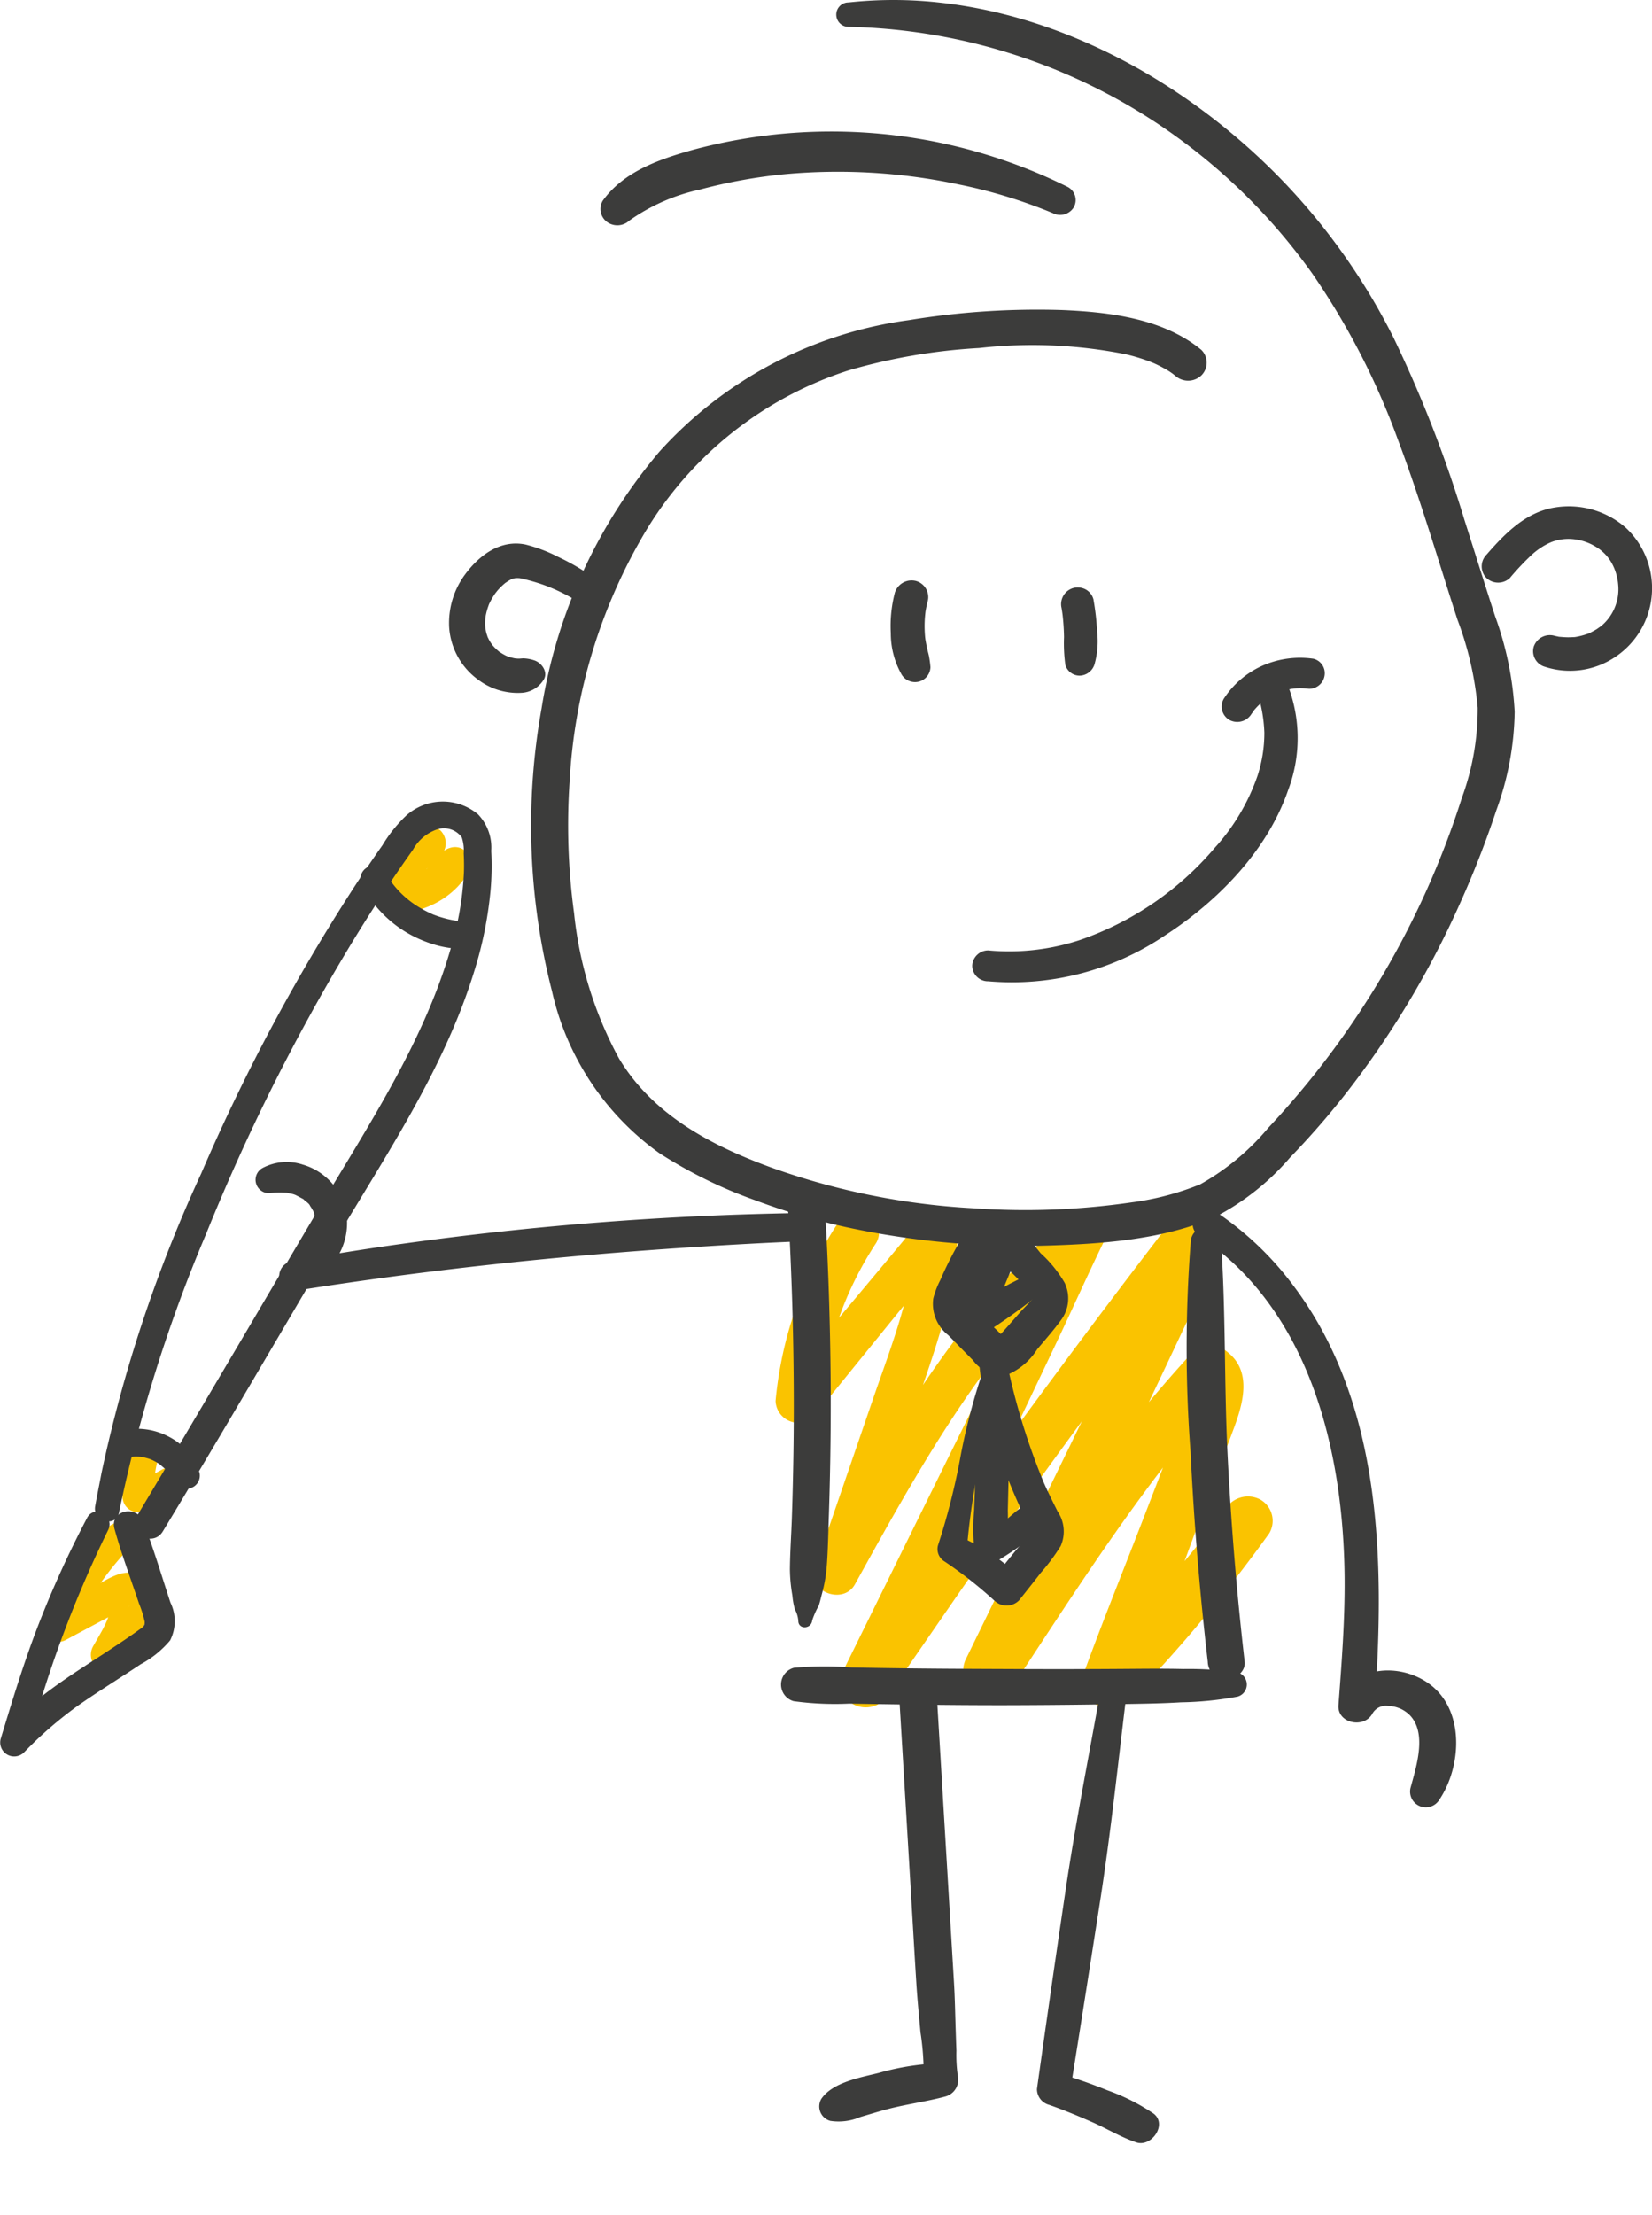 <svg xmlns="http://www.w3.org/2000/svg" xmlns:xlink="http://www.w3.org/1999/xlink" width="112.562" height="150.873" viewBox="0 0 112.562 150.873"><defs><clipPath id="a"><rect width="112.562" height="150.873" transform="translate(0 0)" fill="none"/></clipPath></defs><g transform="translate(0 0.002)"><g transform="translate(0 -0.002)" clip-path="url(#a)"><path d="M155.15,1810.778a10.053,10.053,0,0,0-.5,3.652,1.088,1.088,0,0,0,1.364,1.029,5.209,5.209,0,0,0,1.4-.509,3.8,3.8,0,0,0,.691-.47,3.211,3.211,0,0,0,.539-.625.927.927,0,0,0-.149-1.135,1.007,1.007,0,0,0-1.159-.135c-.412.215-.813.461-1.242.642l.271-.112-.374.155.271-.112a4.688,4.688,0,0,1-.8.246l1.365,1.029a9.367,9.367,0,0,1,.085-1.9l-.04.272a9.444,9.444,0,0,1,.352-1.482,1.049,1.049,0,0,0-.746-1.29,1.116,1.116,0,0,0-1.327.746" transform="translate(-146.304 -1712.477)" fill="#fac300"/><path d="M481.534,1043.748a8.721,8.721,0,0,0-1.48,1.879,7.9,7.9,0,0,0-.906,2.21,1.224,1.224,0,0,0,1.182,1.533,6,6,0,0,0,2.966-.864,5.71,5.71,0,0,0,1.2-.961,6.638,6.638,0,0,0,.538-.666,2.815,2.815,0,0,0,.178-.27,1.266,1.266,0,0,0,.091-.99,1.046,1.046,0,0,0-1.275-.716,1.442,1.442,0,0,0-.851.6c-.072.106-.148.208-.22.314.219-.322-.005,0-.083.079s-.178.183-.273.268q-.066.059-.134.116c-.078.065-.276.17.034-.021-.1.062-.192.137-.292.2a4.83,4.83,0,0,1-.681.351l.294-.122a4.232,4.232,0,0,1-1.024.262l.324-.043a4.482,4.482,0,0,1-.762.029l1.182,1.533a9.74,9.74,0,0,1,.384-1.1l-.125.29a7.717,7.717,0,0,1,.961-1.616l-.2.251a7.782,7.782,0,0,1,.743-.817,1.227,1.227,0,0,0,0-1.74,1.3,1.3,0,0,0-1.778.02" transform="translate(-453.295 -987.167)" fill="#fac300"/><path d="M56.848,1925.5a21.1,21.1,0,0,0-4.429,6.164,1.132,1.132,0,0,0,.176,1.344,1.179,1.179,0,0,0,1.371.16l2.321-1.241,1.125-.6.563-.3a2.233,2.233,0,0,0,.265-.14q.1-.05.022-.008a.477.477,0,0,1-.511-.015l-.43-.418c-.076-.1.02-.448-.068-.157-.052.173-.091.351-.143.524-.1.348-.22.691-.353,1.029l-.034.083q-.056.124-.115.246-.119.244-.252.481c-.177.315-.359.628-.54.942a1.181,1.181,0,0,0,.314,1.544,1.235,1.235,0,0,0,1.61-.112,8.812,8.812,0,0,0,1.531-2.8c.337-.965.778-2.394-.071-3.211-1.033-.995-2.413.037-3.378.576l-2.991,1.673,1.547,1.5a20.042,20.042,0,0,1,3.915-5.865,1,1,0,0,0-1.444-1.4" transform="translate(-49.462 -1821.473)" fill="#fac300"/><path d="M984.972,1531.492a26.459,26.459,0,0,0-4.3,12.192,1.538,1.538,0,0,0,2.615,1.05c3.119-3.827,6.213-7.676,9.358-11.481l-2.455-.985c-.105,3.9-1.618,7.613-2.87,11.259q-1.983,5.776-3.967,11.552c-.556,1.608,1.932,2.534,2.726,1.1,3.582-6.467,7.2-13.048,12.152-18.587a44.66,44.66,0,0,1,4.56-4.431l-2.319-1.726c-1.931,3.983-3.97,7.919-5.939,11.885s-3.929,7.941-5.887,11.914l-3.325,6.748a1.746,1.746,0,0,0,.633,2.363,1.838,1.838,0,0,0,2.422-.649c2.726-3.914,5.4-7.86,8.175-11.739s5.592-7.729,8.446-11.551q2.415-3.234,4.866-6.44l-2.313.62a.982.982,0,0,1-.487-.723q.049-.246-.023.047-.1.283-.009.054l-.222.448-.89,1.794-1.779,3.587q-1.752,3.532-3.474,7.079l-6.973,14.288a1.85,1.85,0,0,0,.67,2.5,1.942,1.942,0,0,0,2.564-.687c4.569-6.94,9.007-13.924,14.591-20.115l-2.5.028c.265.218.026-.06-.026-.174.137.3.036-.2.02.157-.02.457.1-.237-.025.221-.045.166-.086.332-.14.5-.269.815-.612,1.611-.921,2.411l-2.11,5.477c-1.391,3.61-2.849,7.2-4.174,10.837-.667,1.831,1.93,3.044,3.168,1.778a103.194,103.194,0,0,0,9.5-11.389,1.669,1.669,0,0,0-.616-2.3,1.792,1.792,0,0,0-2.354.631,83.291,83.291,0,0,1-9.212,10.459l3.168,1.777c1.536-3.906,2.932-7.872,4.4-11.806l2.175-5.845c.62-1.666,1.292-3.862-.347-5.209a1.824,1.824,0,0,0-2.5.028c-5.809,6.318-10.672,13.53-15.327,20.719l3.235,1.815c3.892-8.135,7.8-16.261,11.643-24.421.552-1.173,1.2-2.341,1.648-3.558a2.642,2.642,0,0,0-.962-3.287,1.762,1.762,0,0,0-2.313.62q-8.712,11.356-16.969,23.051c-1.552,2.2-3.143,4.375-4.655,6.6l3.055,1.714q5.739-12,11.448-24.011c1.076-2.268,2.1-4.562,3.2-6.819a1.463,1.463,0,0,0-2.319-1.727c-5.862,4.911-10.185,11.347-13.994,17.907-1.093,1.882-2.152,3.784-3.206,5.688l2.726,1.1q1.984-5.905,3.993-11.8c1.293-3.82,2.753-7.678,2.845-11.76a1.445,1.445,0,0,0-2.455-.986c-3.137,3.806-6.328,7.569-9.491,11.353l2.615,1.05a23.707,23.707,0,0,1,3.786-10.765,1.438,1.438,0,0,0-.528-1.972,1.531,1.531,0,0,0-2.021.542" transform="translate(-927.826 -1448.262)" fill="#fac300"/><path d="M693.406,1.826a39.558,39.558,0,0,1,22.858,7.851A40.408,40.408,0,0,1,725,18.6a49.992,49.992,0,0,1,5.826,11.263c1.536,4.059,2.753,8.228,4.092,12.354a22.506,22.506,0,0,1,1.375,5.99,17.544,17.544,0,0,1-1.079,6.141,58.949,58.949,0,0,1-13.176,22.459,16.7,16.7,0,0,1-4.646,3.861,18.894,18.894,0,0,1-4.68,1.232,50.287,50.287,0,0,1-10.784.4,48.575,48.575,0,0,1-13.768-2.773c-4.1-1.5-8.066-3.584-10.375-7.43a26.334,26.334,0,0,1-3.062-9.9,44.343,44.343,0,0,1-.3-9.015,37.177,37.177,0,0,1,5.251-17.121,25.13,25.13,0,0,1,13.752-10.834,39.646,39.646,0,0,1,8.9-1.522,32.5,32.5,0,0,1,10,.427,12.608,12.608,0,0,1,1.851.584,8.467,8.467,0,0,1,.866.438,4.309,4.309,0,0,1,.642.438,1.309,1.309,0,0,0,1.778-.02,1.225,1.225,0,0,0,0-1.741c-2.589-2.134-6.225-2.575-9.463-2.714a54.038,54.038,0,0,0-10.459.686,27.916,27.916,0,0,0-16.995,8.952,35.71,35.71,0,0,0-8.036,17.487,45.3,45.3,0,0,0,.708,19.268,18.571,18.571,0,0,0,7.318,11.039,31.534,31.534,0,0,0,6.512,3.2,45.1,45.1,0,0,0,7.132,2.028,56.877,56.877,0,0,0,13,1.059c3.743-.121,7.738-.426,11.211-1.934a17.184,17.184,0,0,0,5.127-4.068,54.867,54.867,0,0,0,4.491-5.262,62.06,62.06,0,0,0,7.073-12.025,66.455,66.455,0,0,0,2.485-6.364,20.326,20.326,0,0,0,1.245-6.7,22.455,22.455,0,0,0-1.332-6.511c-.708-2.173-1.384-4.357-2.082-6.534A85.432,85.432,0,0,0,730.56,23,43.64,43.64,0,0,0,722.6,11.9C716.529,5.773,708.381,1.153,699.731.185a28.276,28.276,0,0,0-6.3-.021.831.831,0,0,0-.023,1.662" transform="translate(-635.608 0.002)" fill="#3c3c3b"/><path d="M1500.723,1552.257a93.728,93.728,0,0,0-.015,14.338q.347,7.167,1.173,14.3a1.267,1.267,0,0,0,1.241,1.232c.6,0,1.352-.555,1.274-1.23q-.822-7.128-1.173-14.3c-.231-4.776-.109-9.57-.441-14.338a1.031,1.031,0,0,0-2.059,0" transform="translate(-1419.588 -1467.698)" fill="#3c3c3b"/><path d="M997.524,1524.775a5.489,5.489,0,0,1,.451-1.023c.091-.268.15-.552.223-.826a10.147,10.147,0,0,0,.325-1.884c.087-1.158.1-2.327.143-3.488q.118-3.551.124-7.1.013-7.169-.427-14.329c-.1-1.588-2.611-1.58-2.515,0q.439,7.218.426,14.453-.009,3.615-.132,7.229c-.04,1.162-.123,2.326-.133,3.488a11.046,11.046,0,0,0,.168,1.763,5.187,5.187,0,0,0,.166.936,2,2,0,0,1,.239.788c-.006.613.874.575.943,0" transform="translate(-942.188 -1414.382)" fill="#3c3c3b"/><path d="M1018.823,2106.937a23.535,23.535,0,0,0-3.715-.232c-1.249-.031-2.495-.018-3.744-.009q-3.807.029-7.614.012c-2.5-.01-4.993-.017-7.49-.048q-1.872-.023-3.745-.057a22.9,22.9,0,0,0-3.94.02,1.179,1.179,0,0,0-.02,2.272,20.769,20.769,0,0,0,3.8.168q1.872.034,3.745.058c2.538.031,5.077.056,7.615.046q3.745-.014,7.49-.077c1.25-.02,2.5-.04,3.745-.116a23.047,23.047,0,0,0,3.855-.388.856.856,0,0,0,.015-1.648" transform="translate(-934.484 -1993.018)" fill="#3c3c3b"/><path d="M1126.5,734.776a9.012,9.012,0,0,0-.274,2.738,5.706,5.706,0,0,0,.747,2.846,1.071,1.071,0,0,0,1.172.464,1.051,1.051,0,0,0,.783-.988,7.388,7.388,0,0,0-.107-.78c-.044-.193-.1-.385-.139-.579s-.075-.389-.107-.586q-.027-.192.005.048c0-.042-.009-.085-.013-.127q-.014-.148-.023-.3a7.915,7.915,0,0,1,.019-1.19c.008-.085.018-.169.027-.254q.025-.189-.007.04c.009-.056.018-.112.028-.168.035-.2.079-.389.128-.581a1.14,1.14,0,0,0-.806-1.393,1.2,1.2,0,0,0-1.433.806" transform="translate(-1065.531 -694.395)" fill="#3c3c3b"/><path d="M1342.023,743.848q.049.3.088.6l-.037-.294a15.632,15.632,0,0,1,.119,1.691,10.9,10.9,0,0,0,.089,1.887,1.014,1.014,0,0,0,.981.741,1.089,1.089,0,0,0,1-.747,5.722,5.722,0,0,0,.189-2.217,17.987,17.987,0,0,0-.255-2.241,1.093,1.093,0,0,0-.52-.666,1.159,1.159,0,0,0-.854-.1,1.144,1.144,0,0,0-.8,1.355" transform="translate(-1269.694 -702.449)" fill="#3c3c3b"/><path d="M1230.49,869.441a18.634,18.634,0,0,0,12.081-3.125c3.6-2.337,6.952-5.749,8.377-9.874a10,10,0,0,0-.209-7.631,1.064,1.064,0,0,0-1.933.8,10.292,10.292,0,0,1,.53,2.9,9.483,9.483,0,0,1-.467,2.938,14.152,14.152,0,0,1-2.923,4.915,21.029,21.029,0,0,1-9.179,6.269,15.416,15.416,0,0,1-6.248.707,1.087,1.087,0,0,0-1.088,1.051,1.073,1.073,0,0,0,1.06,1.053" transform="translate(-1163.187 -802.602)" fill="#3c3c3b"/><path d="M1546.859,835.334a3.1,3.1,0,0,0,.205-.294c-.025.051-.129.155-.036.049.039-.045.077-.091.117-.135a4.93,4.93,0,0,1,.461-.45c.014-.012.119-.121.138-.114-.029-.01-.206.151-.023.019q.131-.094.267-.18a5.26,5.26,0,0,1,.6-.325c.032-.015.189-.078.03-.016s.028-.01.066-.024q.151-.056.306-.1a5.408,5.408,0,0,1,.661-.158c.047-.008.1-.012.141-.022-.273.063-.114.016-.037.009q.16-.015.322-.019a4.936,4.936,0,0,1,.715.036,1.061,1.061,0,0,0,1.058-.906,1.016,1.016,0,0,0-.757-1.14,6.353,6.353,0,0,0-3.557.51,6.089,6.089,0,0,0-2.553,2.213,1.054,1.054,0,0,0,.389,1.451,1.131,1.131,0,0,0,1.487-.4" transform="translate(-1461.597 -786.692)" fill="#3c3c3b"/><path d="M1875.592,644.989a18.005,18.005,0,0,1,1.42-1.51,4.631,4.631,0,0,1,.679-.535,4.271,4.271,0,0,1,.726-.387,3.232,3.232,0,0,1,1.6-.179,3.584,3.584,0,0,1,1.475.541,2.985,2.985,0,0,1,1.031,1.087,3.632,3.632,0,0,1,.431,1.449,3.258,3.258,0,0,1-1.22,2.877c.1-.084-.183.125-.248.166-.136.085-.279.156-.42.232-.2.108-.1.049-.04.026-.092.039-.187.071-.282.1q-.228.075-.463.126-.117.026-.236.045c-.205.034.261-.007-.1.01-.16.007-.318.016-.478.012s-.318-.016-.477-.03c-.239-.021-.108-.015-.06-.007-.119-.02-.236-.047-.352-.076a1.16,1.16,0,0,0-1.385.779,1.108,1.108,0,0,0,.779,1.347,5.508,5.508,0,0,0,4.735-.641,5.632,5.632,0,0,0,.765-8.838,5.9,5.9,0,0,0-4.8-1.383c-1.992.3-3.432,1.775-4.693,3.226a1.132,1.132,0,0,0,0,1.583,1.169,1.169,0,0,0,1.617-.018" transform="translate(-1772.698 -605.638)" fill="#3c3c3b"/><path d="M577.1,689.084A15.362,15.362,0,0,0,575.16,688a10.336,10.336,0,0,0-2.215-.836c-1.688-.347-3.111.7-4.077,1.987a5.54,5.54,0,0,0-1.118,3.711,4.809,4.809,0,0,0,2.033,3.555,4.424,4.424,0,0,0,1.886.793,4.373,4.373,0,0,0,1.07.053,1.888,1.888,0,0,0,1.4-.819c.4-.536-.057-1.2-.573-1.382a2.612,2.612,0,0,0-.748-.144c-.117,0-.238.02-.356.019-.083,0-.37-.038-.149,0a4.576,4.576,0,0,1-.595-.153c.19.061-.024-.011-.1-.047-.109-.054-.214-.113-.317-.178-.044-.028-.087-.057-.131-.085.177.114.032.027-.006,0-.08-.068-.159-.135-.235-.208s-.146-.149-.217-.227c-.012-.013-.118-.148-.036-.04s-.045-.069-.058-.089q-.087-.13-.163-.267c-.024-.044-.143-.3-.094-.181s-.058-.187-.076-.254c-.034-.127-.057-.255-.081-.385s.006.022.007.043c0-.056-.008-.111-.01-.167q-.007-.167,0-.335c0-.052.025-.332.014-.234-.015.129.009-.053.011-.066.014-.073.029-.147.046-.22.03-.128.066-.255.107-.38.018-.054.037-.107.055-.16,0-.008.07-.183.023-.067s.026-.055.03-.064c.025-.051.05-.1.077-.152q.092-.177.2-.345c.061-.1.126-.19.192-.282-.111.156.052-.061.093-.108a4.37,4.37,0,0,1,.575-.548c-.137.107.106-.066.149-.092s.316-.168.134-.092a1.74,1.74,0,0,1,.351-.1c-.031.006-.151.01,0,0a2.024,2.024,0,0,1,.273,0c.065.007.227.044.374.08s.315.08.472.125c.312.089.623.187.928.3a12.623,12.623,0,0,1,1.777.832,1.041,1.041,0,0,0,1.376-.369.986.986,0,0,0-.36-1.343" transform="translate(-537.141 -650.073)" fill="#3c3c3b"/><path d="M791.061,170.041A36.249,36.249,0,0,0,765.5,167.5c-2.269.631-4.716,1.47-6.147,3.465a1.1,1.1,0,0,0,.3,1.455,1.2,1.2,0,0,0,1.517-.105A13.145,13.145,0,0,1,766,170.2a35.827,35.827,0,0,1,5.758-1.041,39.69,39.69,0,0,1,11.859.7,34.785,34.785,0,0,1,6.4,1.951,1.089,1.089,0,0,0,1.419-.38,1.008,1.008,0,0,0-.371-1.385" transform="translate(-718.283 -157.294)" fill="#3c3c3b"/><path d="M1181.531,1544.262c-.414.685-.8,1.385-1.15,2.1-.17.348-.331.7-.485,1.054a5.915,5.915,0,0,0-.473,1.245,2.7,2.7,0,0,0,1.017,2.491l1.7,1.726a2.386,2.386,0,0,0,2.448.923,4.466,4.466,0,0,0,1.917-1.683c.548-.655,1.12-1.3,1.622-1.99a2.458,2.458,0,0,0,.245-2.546,8.421,8.421,0,0,0-1.639-2.013,10.266,10.266,0,0,0-2.139-2.073,1.1,1.1,0,0,0-1.286.177,1.071,1.071,0,0,0-.169,1.257,9.29,9.29,0,0,0,1.713,2.051,11.425,11.425,0,0,1,1.346,1.562q.1.2.034.062.052.214.018.054c.033-.209-.092.065-.02-.024-.251.31-.554.59-.821.888-.532.593-1.048,1.206-1.6,1.784-.166.175-.142.1.056.044a.765.765,0,0,1,.435.034q.157.119-.014-.029c-.267-.3-.574-.574-.858-.859l-.883-.886c-.147-.148-.3-.294-.441-.443q-.089-.089-.174-.181.085.123.012.013t0,.04a.279.279,0,0,1-.006.143c-.014,0,.178-.494.192-.53.133-.323.273-.63.437-.974.356-.745.749-1.472,1.172-2.181a1.252,1.252,0,0,0-.458-1.71,1.322,1.322,0,0,0-1.752.469" transform="translate(-1115.834 -1460.209)" fill="#3c3c3b"/><path d="M1215.544,1559.528a54.19,54.19,0,0,0-2.166,5.256,1.038,1.038,0,0,0,1.53,1.143,37.936,37.936,0,0,0,3.617-2.552.8.8,0,0,0,.067-1.07.851.851,0,0,0-1.073-.2,19.4,19.4,0,0,0-1.852.994c-.6.362-1.211.7-1.806,1.07l1.53,1.143q.43-1.26.924-2.5.243-.607.5-1.207c-.073.168.037-.085.052-.118q.078-.177.157-.354.139-.309.282-.617a1.006,1.006,0,0,0-.365-1.364,1.052,1.052,0,0,0-1.4.375" transform="translate(-1147.951 -1475.032)" fill="#3c3c3b"/><path d="M1188.608,1708.936a42.743,42.743,0,0,0-1.7,6.218,46.766,46.766,0,0,1-1.572,6.25.982.982,0,0,0,.458,1.1,28.609,28.609,0,0,1,3.394,2.669,1.2,1.2,0,0,0,1.667-.019c.5-.629,1-1.255,1.49-1.889a13.809,13.809,0,0,0,1.349-1.813,2.438,2.438,0,0,0-.2-2.353c-.325-.646-.646-1.291-.938-1.951a45.69,45.69,0,0,1-2.55-8.319c-.23-1-1.949-.8-1.855.243a27.8,27.8,0,0,0,1.932,7.745q.366.927.778,1.837.212.467.437.928a4.022,4.022,0,0,1,.384.769l.086.019a.956.956,0,0,1-.145.2,4.127,4.127,0,0,1-.317.38c-.238.285-.477.569-.713.856-.473.574-.934,1.158-1.4,1.738l1.667-.019a12.982,12.982,0,0,0-4.287-2.814l.73.946a47.287,47.287,0,0,1,.98-6.4,41.912,41.912,0,0,0,.819-6.257c.007-.3-.4-.31-.494-.064" transform="translate(-1121.426 -1616.136)" fill="#3c3c3b"/><path d="M1231.312,1742.477c-.107,1.8-.241,3.608-.306,5.414q-.048,1.353-.1,2.707a14.555,14.555,0,0,0,.027,2.78,1.084,1.084,0,0,0,1.588.63,20.508,20.508,0,0,0,1.947-1.313,3.373,3.373,0,0,0,1.4-1.833c.089-.518-.342-1.139-.936-.922-1.216.444-1.948,1.724-3.222,2.136l1.315,1.294a14.642,14.642,0,0,0,.178-2.771l.062-2.707c.042-1.8.013-3.61.012-5.414a.984.984,0,0,0-1.965,0" transform="translate(-1164.534 -1647.71)" fill="#3c3c3b"/><path d="M673.621,1027.329a1.224,1.224,0,0,0,.033-2.447,1.224,1.224,0,0,0-.033,2.447" transform="translate(-636.202 -969.66)" fill="#3c3c3b"/><path d="M121.664,1061.578a101.413,101.413,0,0,1,5.925-18.952,138.128,138.128,0,0,1,9.83-19.67q1.38-2.279,2.868-4.491.693-1.027,1.411-2.035a3,3,0,0,1,1.64-1.378,1.5,1.5,0,0,1,1.682.547,2.941,2.941,0,0,1,.131,1.1c.023.446.028.894.011,1.34a21.309,21.309,0,0,1-.889,5.1c-1.854,6.42-5.615,12.057-8.993,17.749-3.732,6.289-7.425,12.6-11.168,18.882q-.625,1.049-1.254,2.1c-.689,1.146,1.112,2.123,1.79,1,3.917-6.462,7.71-13,11.558-19.5,3.55-6,7.6-11.937,9.664-18.661a26.529,26.529,0,0,0,1.109-5.5,18.635,18.635,0,0,0,.046-2.69,3.252,3.252,0,0,0-.9-2.492,3.741,3.741,0,0,0-4.878.071,9.491,9.491,0,0,0-1.632,2.032q-.774,1.1-1.518,2.222a131.309,131.309,0,0,0-10.837,20.146,96.466,96.466,0,0,0-6.788,20.386c-.143.759-.3,1.514-.435,2.275-.185,1.055,1.429,1.475,1.628.427" transform="translate(-113.554 -958.557)" fill="#3c3c3b"/><path d="M455.982,1095.937a8.033,8.033,0,0,0,2.959,3.17,8.479,8.479,0,0,0,1.99.877,6.734,6.734,0,0,0,1.168.238,3.557,3.557,0,0,0,.468.031,2.819,2.819,0,0,0,.431-.054c-.151.026.118-.017.136-.02a.872.872,0,0,0,.844-.723.812.812,0,0,0-.6-.91c-.306-.044-.6-.125-.908-.179s-.618-.112-.921-.2q-.227-.062-.45-.139c-.074-.026-.148-.053-.222-.081-.16-.061.194.09-.078-.032a8.439,8.439,0,0,1-.841-.428,6.433,6.433,0,0,1-2.416-2.455.915.915,0,0,0-1.229-.306.893.893,0,0,0-.328,1.206" transform="translate(-431.309 -1035.633)" fill="#3c3c3b"/><path d="M142.025,1808.2c.056-.012.112-.023.168-.034.172-.033-.184.017-.061.006.095-.008.189-.017.284-.019s.209,0,.313.007c.047,0,.094.009.142.012.119.01-.22-.039-.052-.006a4.66,4.66,0,0,1,.581.145l.135.048c.16.056-.15-.068-.044-.017s.19.088.283.138.166.094.247.145q.06.038.119.079c.124.085.019.025-.036-.029.141.141.306.255.443.4.071.076.143.151.212.229.025.028.119.163.034.035s.008.012.029.041a3.407,3.407,0,0,1,.317.54.9.9,0,0,0,1.129.356.888.888,0,0,0,.536-1.046,4.209,4.209,0,0,0-2.069-2.424,4.675,4.675,0,0,0-3.2-.441.968.968,0,0,0-.694,1.169.982.982,0,0,0,1.185.665" transform="translate(-133.217 -1708.935)" fill="#3c3c3b"/><path d="M5.932,1910.993a69.509,69.509,0,0,0-3.35,7.368c-.976,2.528-1.753,5.1-2.541,7.695a.953.953,0,0,0,1.6.9,26.888,26.888,0,0,1,3.739-3.229c1.378-.962,2.813-1.839,4.21-2.773a6.769,6.769,0,0,0,2-1.622,2.89,2.89,0,0,0,.023-2.576c-.609-1.847-1.162-3.732-1.872-5.542-.451-1.148-2.285-.729-1.94.52.474,1.718,1.107,3.4,1.673,5.092a7.279,7.279,0,0,1,.378,1.2c.05.346-.154.423-.421.616-.624.45-1.266.877-1.908,1.3-2.5,1.66-5.355,3.3-7.231,5.706l1.6.9A78.507,78.507,0,0,1,7.375,1911.8c.453-.96-.945-1.753-1.443-.81" transform="translate(0 -1807.594)" fill="#3c3c3b"/><path d="M388.676,1533.492a220.414,220.414,0,0,0-27.246,2.1c-2.539.35-5.069.762-7.594,1.206a1.034,1.034,0,0,0-.741,1.248,1.05,1.05,0,0,0,1.266.71c8.819-1.392,17.691-2.339,26.6-2.92,2.561-.167,5.125-.314,7.69-.416a.967.967,0,0,0,.026-1.933" transform="translate(-334.041 -1450.865)" fill="#3c3c3b"/><path d="M327.446,1476.828a4.413,4.413,0,0,0,1.873-4.183,4.2,4.2,0,0,0-2.977-3.423,3.5,3.5,0,0,0-2.755.234.913.913,0,0,0,.458,1.711,5.451,5.451,0,0,1,1.05-.038l.152.012-.123-.017a1.211,1.211,0,0,1,.3.057,1.546,1.546,0,0,1,.513.155l-.113-.046q.07.03.14.064.121.058.237.126c.06.035.189.086.226.144q-.173-.133-.035-.026l.059.048c.092.078.341.252.378.376q-.135-.176-.029-.035.034.046.065.094c.049.074.1.151.138.229a.848.848,0,0,1,.1.207c-.057-.292,0,.029.02.1s.04.147.055.222q.016.075.028.15-.023-.212-.011-.091a4.349,4.349,0,0,1,.011.5c0,.051-.006.1-.011.153q-.021.173.01-.042a1.344,1.344,0,0,0-.045.226,1.589,1.589,0,0,1-.162.511c.153-.209,0,0-.038.064s-.086.156-.134.231a2.043,2.043,0,0,0-.13.189q.135-.17.024-.036-.05.058-.1.113-.079.083-.164.159c-.038.034-.077.067-.116.1q.179-.133.035-.031a1.066,1.066,0,0,0-.39,1.434,1.086,1.086,0,0,0,1.461.364" transform="translate(-305.705 -1389.891)" fill="#3c3c3b"/><path d="M1508.577,1529.543c7.566,5.066,9.823,14.7,9.9,23.265.025,2.9-.2,5.789-.418,8.678-.094,1.246,1.732,1.608,2.3.6a1.052,1.052,0,0,1,1.085-.542,2.138,2.138,0,0,1,1.481.633c1.178,1.235.445,3.47.04,4.963a1.074,1.074,0,0,0,1.966.793c1.486-2.207,1.74-5.919-.5-7.75-1.815-1.481-4.952-1.546-6.2.707l2.3.6c.667-9.683.563-20.45-5.535-28.563a21.449,21.449,0,0,0-5.39-5.107c-1.073-.7-2.1,1-1.024,1.725" transform="translate(-1426.86 -1445.34)" fill="#3c3c3b"/><path d="M1315.483,2127.582c-.8,4.484-1.687,8.946-2.356,13.456q-1.009,6.8-1.96,13.6a1.115,1.115,0,0,0,.833,1.08c.992.347,1.971.754,2.933,1.176,1,.44,1.968,1.034,3.006,1.38s2.137-1.237,1.168-1.966a14.066,14.066,0,0,0-3.149-1.587,35.03,35.03,0,0,0-3.342-1.159l.79,1.366q1.083-6.755,2.129-13.515c.693-4.523,1.168-9.062,1.723-13.6.122-1-1.6-1.21-1.774-.229" transform="translate(-1240.512 -2012.341)" fill="#3c3c3b"/><path d="M1041.145,2128.675l.773,12.927c.128,2.134.248,4.268.383,6.4.069,1.089.181,2.176.276,3.263a18.529,18.529,0,0,1,.216,3.263l1.2-1.154a17.348,17.348,0,0,0-4.252.661c-1.264.317-3.151.635-3.921,1.773a1.017,1.017,0,0,0,.62,1.495,3.75,3.75,0,0,0,2.046-.266c.637-.184,1.269-.385,1.912-.55,1.28-.33,2.607-.5,3.878-.844a1.19,1.19,0,0,0,.843-1.419,10.155,10.155,0,0,1-.093-1.7c-.02-.5-.034-1-.051-1.506-.034-1.046-.051-2.093-.114-3.138q-.191-3.2-.383-6.4-.383-6.4-.765-12.8c-.1-1.618-2.658-1.609-2.562,0" transform="translate(-979.86 -2012.836)" fill="#3c3c3b"/></g></g></svg>